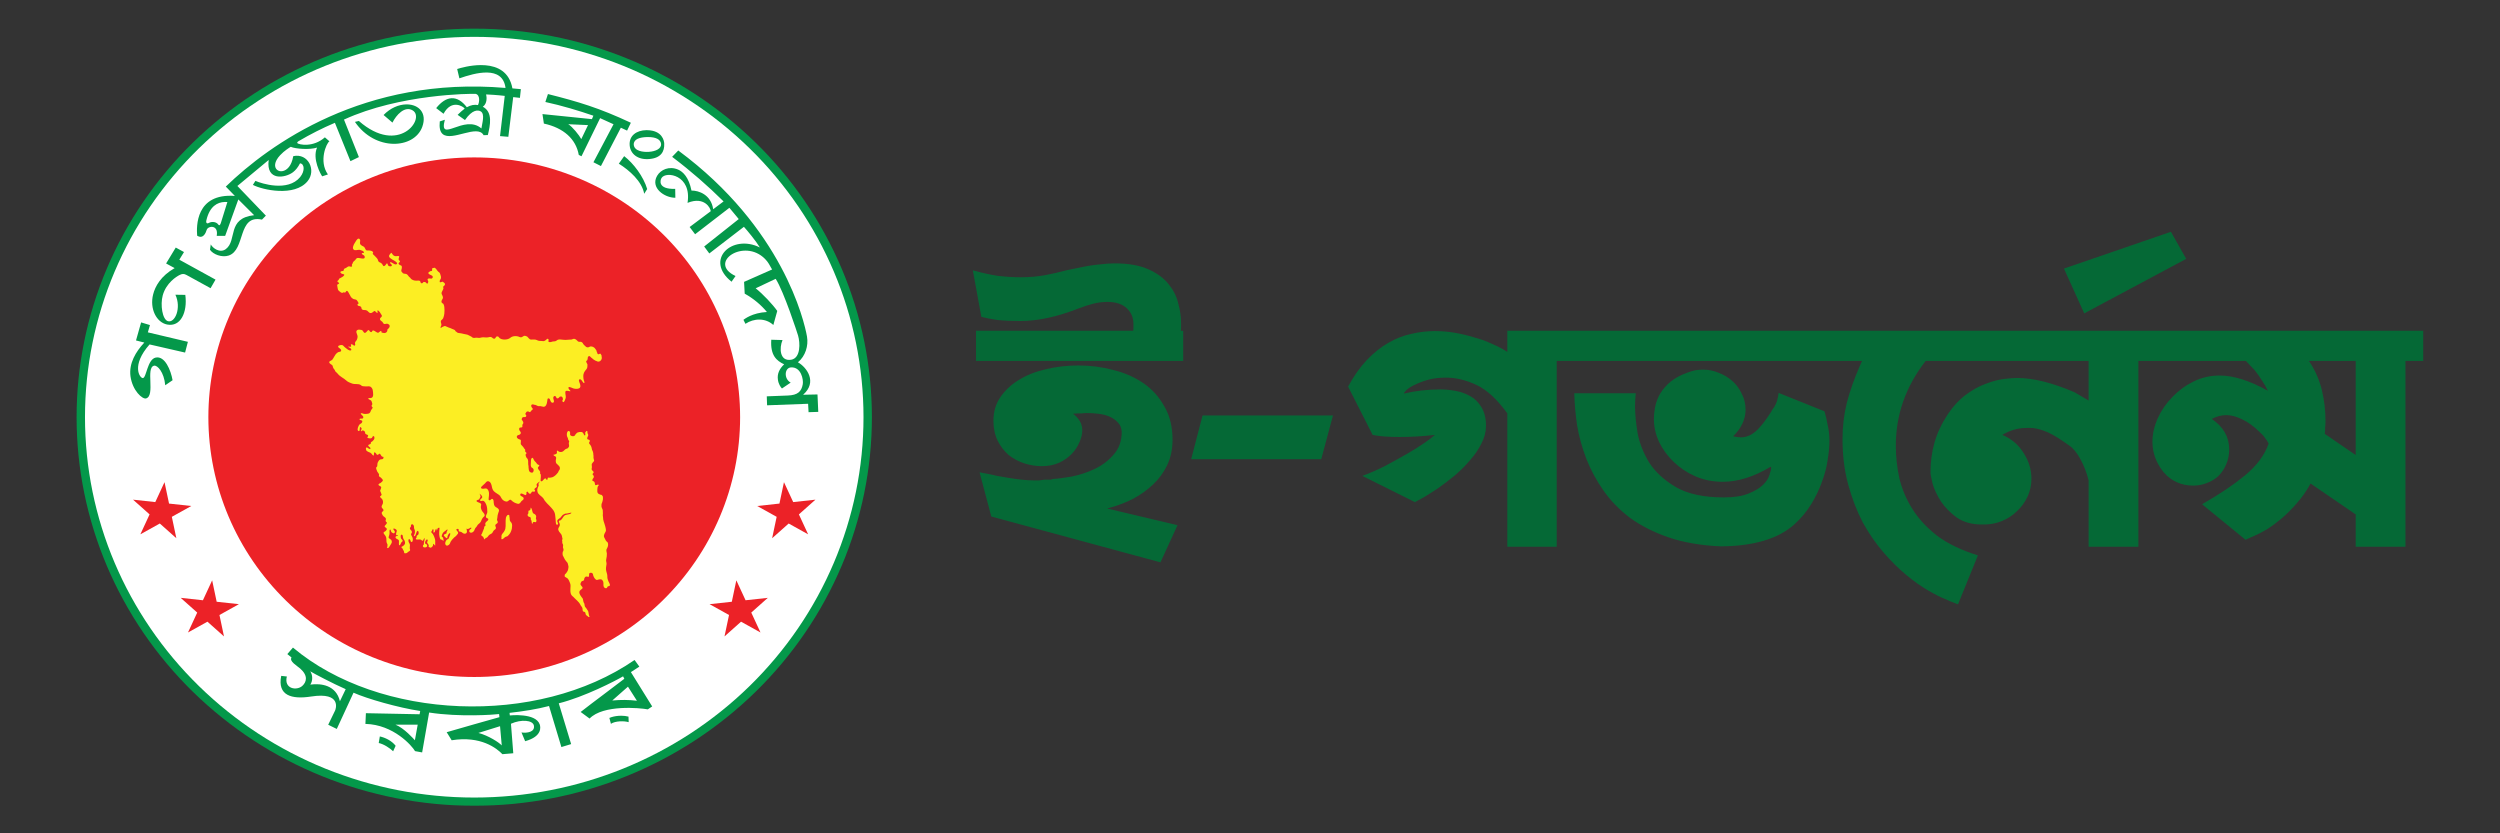 <svg width="1200" height="400" viewBox="0 0 1200 400" fill="none" xmlns="http://www.w3.org/2000/svg">
<rect x="0" y="0" width="1200" height="400" fill="#333333" stroke="none"/>
<g clip-path="url(#clip0_192_145)">
<mask id="mask0_192_145" style="mask-type:luminance" maskUnits="userSpaceOnUse" x="36" y="13" width="384" height="375">
<path d="M419.278 13H36V387.51H419.278V13Z" fill="white"/>
</mask>
<g mask="url(#mask0_192_145)">
<path fill-rule="evenodd" clip-rule="evenodd" d="M418.51 200.255C418.51 249.719 398.4 297.158 362.605 332.135C326.81 367.111 278.26 386.761 227.638 386.761C177.015 386.761 128.467 367.111 92.671 332.135C56.875 297.158 36.766 249.719 36.766 200.255C36.766 150.79 56.875 103.352 92.671 68.375C128.467 33.399 177.015 13.749 227.638 13.749C278.26 13.749 326.81 33.399 362.605 68.375C398.4 103.352 418.51 150.79 418.51 200.255Z" fill="#04984A"/>
<path fill-rule="evenodd" clip-rule="evenodd" d="M414.482 200.255C414.482 248.675 394.797 295.112 359.757 329.35C324.717 363.588 277.194 382.823 227.639 382.823C178.085 382.823 130.562 363.588 95.522 329.35C60.482 295.112 40.797 248.675 40.797 200.255C40.797 151.834 60.482 105.398 95.522 71.16C130.562 36.921 178.085 17.686 227.639 17.686C277.194 17.686 324.717 36.921 359.757 71.16C394.797 105.398 414.482 151.834 414.482 200.255Z" fill="white"/>
<path fill-rule="evenodd" clip-rule="evenodd" d="M355.255 200.255C355.255 233.328 341.81 265.045 317.876 288.431C293.943 311.817 261.483 324.954 227.636 324.954C193.789 324.954 161.329 311.817 137.396 288.431C113.463 265.045 100.018 233.328 100.018 200.255C100.018 167.183 113.463 135.465 137.396 112.08C161.329 88.694 193.789 75.556 227.636 75.556C261.483 75.556 293.943 88.694 317.876 112.08C341.81 135.465 355.255 167.183 355.255 200.255Z" fill="#EC2227"/>
<path fill-rule="evenodd" clip-rule="evenodd" d="M230.802 31.243C225.754 31.259 221.035 32.611 219.444 33.124C219.802 34.624 220.148 36.103 220.507 37.603C228.058 34.987 241.249 31.247 242.649 42.207C174.93 36.427 129.402 69.209 108.383 89.561L112.741 94.039C93.814 92.669 94.286 108.797 94.633 113.127C97.562 114.949 98.807 111.697 99.216 110.337C99.819 108.337 105.009 107.704 104.025 113.201H108.082L114.394 95.728L121.983 103.289C108.708 104.773 113.997 115.37 108.398 119.559C105.533 121.702 102.059 119.05 101.17 117.312L100.794 119.882C102.27 122.102 106.507 123.726 109.735 122.671C118.017 119.965 113.872 102.839 125.74 105.419L127.618 103.51L113.943 89.267L128.97 76.786C127.593 87.102 137.037 85.431 140.645 82.658C141.97 81.641 143.066 80.232 143.997 78.401C146.129 78.541 146.501 82.043 144.066 85.009C138.17 92.188 125.492 88.103 122.603 86.819L121.382 88.753C126.013 91.173 141.377 94.594 147.644 86.965C151.954 81.716 147.929 73.359 140.767 74.951C140.329 77.45 139.543 79.089 138.681 80.162C134.92 84.841 128.528 80.862 134.455 74.51C136.408 72.381 139.038 70.766 139.565 70.472C141.893 71.5 148.772 71.969 152.187 70.839C149.782 76.272 153.99 83.834 154.666 84.641L157.296 83.761H157.371V83.687C152.919 77.372 156.659 68.692 158.123 67.829L155.943 65.92C150.251 70.965 143.379 69.401 142.72 68.71C142.522 68.503 142.806 68.058 143.32 67.755C148.978 64.425 154.781 61.477 160.752 58.946L168.216 77.361L172.269 75.401L165.11 57.404C191.952 45.108 226.105 44.9 228.374 45.07C230.565 45.675 230.108 49.181 229.425 50.429C227.734 50.113 226.07 50.383 224.076 51.475C219.447 45.415 214.183 45.85 209.364 51.898L212.896 54.614C216.803 47.346 222.498 51.218 223.051 52.119C221.87 53.067 220.704 54.048 219.659 55.128L223.189 57.624C226.721 52.485 229.45 52.736 230.703 53.44C232.922 54.687 231.397 59.226 231.079 61.662C222.935 54.55 210.396 69.199 213.526 57.475L211.093 58.285C210.792 61.295 211.228 63.294 212.52 64.379C216.896 68.05 229.274 59.449 232.13 64.892L234.159 64.819C235.325 60.068 236.629 53.779 231.755 51.237C233.907 49.741 233.676 46.653 233.332 45.32C234.592 45.37 238.667 45.59 242.274 46.025C241.52 52.461 240.763 58.897 240.014 65.333C241.341 65.431 242.674 65.57 244.002 65.667L246.332 46.612C247.408 46.734 248.485 46.857 249.562 46.979L250.013 42.794L245.955 42.427C244.507 34.413 238.787 31.794 232.977 31.325C232.251 31.266 231.523 31.241 230.802 31.243ZM263.011 45.144L261.773 48.958C269.486 50.611 278.143 53.224 284.825 55.537L284.124 57.184C276.21 56.373 268.296 55.556 260.381 54.761L261.058 59.313C270.524 61.369 276.461 66.728 277.814 74.363L279.113 75.004L288.055 56.715L294.493 59.638L284.846 77.88L288.447 79.706L298.006 61.302L301.002 62.694L302.808 58.922C287.641 51.812 277.539 48.803 263.011 45.144ZM195.448 50.108C195.268 50.105 195.088 50.105 194.905 50.109C191.405 50.199 187.407 51.8 184.119 55.201L188.377 58.847C190.173 55.237 194.229 50.665 198.095 52.999C204.365 56.785 191.412 74.839 172.249 58.064L170.369 58.505C180.019 72.683 198.732 71.587 202.677 60.928C205.116 54.226 201.012 50.216 195.448 50.108ZM272.746 59.626L282.246 60.047L279.019 66.767C278.035 64.934 274.699 60.727 272.746 59.626ZM310.216 62.479C305.648 62.541 301.782 65.045 302.256 69.913C302.63 73.763 305.997 76.784 311.548 76.346C317.418 75.882 318.978 72.635 318.831 68.936C318.779 67.606 317.954 62.631 310.66 62.48C310.512 62.477 310.363 62.477 310.216 62.479ZM311.149 65.785C314.868 65.801 317.061 66.95 317.304 69.007C317.586 71.408 314.638 72.669 311.471 72.884C308.758 73.067 304.367 72.58 304.192 69.335C304.181 66.682 307.263 65.904 310.384 65.796C310.646 65.787 310.901 65.784 311.149 65.785ZM325.564 72.235L322.621 75.283C331.81 82.231 339.871 89.321 347.313 96.682L342.333 100.439C341.284 93.371 335.338 91.436 331.911 91.469C330.612 85.084 327.874 82.428 325.473 81.397C321.202 79.564 317.138 81.449 315.43 84.365C312.056 90.128 318.907 94.92 324.096 94.92H324.171L324.096 90.735V90.661H324.021C315.735 90.865 316.814 86.613 317.533 85.438C319.634 82.005 332.103 83.973 330.032 97.269V97.343H330.107C338.145 94.117 341.153 100.002 341.153 101.38L331.026 108.969L333.65 112.436L350.104 99.74L354.597 105.154L338.004 118.317L340.469 121.654L357.081 108.869C358.609 110.56 362.791 115.553 364.746 118.799C351.436 112.103 337.939 124.736 351.145 135.225L353.061 132.487C339.376 126.053 357.131 114.025 367.228 124.298C368.766 125.863 369.404 127.243 370.605 129.352L357.156 135.299L357.456 140.952C361.802 143.368 365.375 146.447 368.126 149.762C360.951 150.143 357.31 153.226 356.855 153.506L357.806 155.433C361.859 152.71 367.482 152.538 371.206 156.003L373.085 149.249C370.829 146.045 366.186 141.133 362.716 138.383L372.333 133.831C376.315 140.071 382.74 159.919 383.077 161.068C384.091 164.52 384.396 171.88 379.758 172.674C374.16 173.568 374.004 166.945 375.618 163.224L370.284 163.077H370.209V163.151C369.719 170.648 372.779 173.183 376.39 174.87C374.061 177.073 373.01 179.496 373.385 182.139C373.611 184.268 374.738 185.883 375.339 186.47L379.526 183.649C376.156 181.849 376.518 176.505 379.719 176.346C384.571 176.104 385.718 182.226 385.332 184.415C384.711 187.936 382.922 189.664 378.193 189.848L368.049 190.242L368.2 194.546L387.893 193.812L388.111 197.85L392.77 197.704L392.395 189.333L385.481 189.48C392.478 183.396 387.252 176.294 382.999 173.904C386.623 170.924 388.115 165.937 387.361 161.582C386.067 154.119 375.696 109.287 325.564 72.235ZM299.602 74.951L297.048 78.548V78.622H297.123C302.121 81.781 308.102 86.978 309.219 93.011L310.647 90.735C308.872 84.701 304.028 78.343 299.602 74.951ZM108.097 96.938C108.449 96.934 108.796 96.948 109.134 96.976L106.054 106.887C105.805 107.689 105.398 108.685 104.701 107.695C103.941 106.614 101.859 106.095 100.193 107.034C99.383 107.491 98.74 107.09 99.066 105.712C100.673 98.909 104.415 97.098 107.742 96.948C107.86 96.943 107.979 96.939 108.097 96.938ZM84.361 118.827L79.73 126.466L83.834 128.691C77.185 132.48 74.475 137.42 73.494 141.353C71.781 148.22 75.063 154.736 80.201 155.769C86.724 157.08 90.072 149.834 88.948 141.54L84.189 141.466C87.168 147.837 83.994 155.156 80.603 154.162C77.935 153.38 76.867 146.321 78.115 141.773C79.769 135.75 84.811 132.677 86.218 131.995C87.462 131.392 88.237 131.289 89.524 131.995L101.078 138.336L103.454 134.218L86.068 124.653L88.322 120.983L84.361 118.827ZM67.734 154.753C66.919 157.642 66.109 160.533 65.284 163.418L69.275 164.427C65.157 168.852 61.824 174.385 62.626 180.597C63.591 187.545 68.397 191.77 70.139 191.242C74.666 189.869 69.781 176.43 73.971 175.531C75.529 175.197 78.732 178.599 79.305 184.854V184.929L82.837 182.505C81.994 177.705 79.169 170.687 74.722 171.64C70.685 172.505 70.314 181.439 68.561 181.478C67.079 181.511 62.861 175.414 71.792 165.326L88.773 169.217H88.848L90.184 164.076L70.966 159.527L71.976 156.033L67.734 154.753ZM140.615 310.838L137.918 313.954L139.939 315.61C138.695 317.412 142.61 319.596 144.068 320.88C148.016 324.358 147.129 327.333 145.172 329.175C142.531 331.662 136.175 330.761 137.685 324.713L134.98 324.419C133.099 333.875 139.984 335.782 149.331 334.331C164.412 331.99 161.052 340.705 160.828 341.086L157.54 347.875L161.654 349.895L169.693 332.496C176.115 335.38 191.202 339.704 201.701 341.276L201.4 342.848L175.704 342.334H175.629L175.403 347.4V347.473H175.479C188.889 347.854 197.698 357.894 199.222 360.541L202.629 361.165L205.983 342.014C220.635 344.291 237.308 343.042 239.561 342.749L239.72 344.243C238.667 344.536 217.555 350.482 214.474 351.437H214.399L216.803 355.328C230.778 353.052 238.518 359.219 241.147 362.009L246.372 361.561L245.26 347.398C250.217 345.162 255.762 345.647 256.269 348.273C256.867 351.372 252.994 351.985 250.314 351.584L252.042 355.695V355.768H252.117C260.531 353.42 259.443 348.773 259.053 347.675C257.076 342.109 244.915 343.387 244.716 343.408L244.585 342.175C251.06 341.445 257.513 340.468 263.538 338.883L269.464 358.586L274.148 357.165L268.213 337.595C280.535 334.511 295.62 326.696 299.076 324.641L299.677 325.814C292.74 331.187 285.618 336.335 278.715 341.747L282.998 344.903C289.535 338.149 307.041 339.764 310.948 340.499L313.047 339.088L302.832 322.616L306.888 319.973C306.074 318.873 305.403 317.896 304.592 316.794C257.689 349.126 181.921 345.564 140.615 310.838ZM148.898 322.224C150.86 323.405 159.879 328.154 165.937 330.806L163.156 336.606C161.299 328.804 154.114 327.933 148.956 328.604C150.158 326.876 150.176 324.039 148.898 322.224ZM301.424 329.6L305.715 336.347C301.562 335.883 298.302 335.859 293.892 336.24L301.424 329.6ZM298.198 343.554C297.791 343.553 297.384 343.566 296.978 343.595C295.358 343.708 293.774 344.053 292.5 344.604L293.24 347.43C295.344 346.004 299.615 345.981 301.757 346.64L301.68 343.98C300.614 343.696 299.415 343.557 298.198 343.554ZM189.829 347.84H200.499L199.146 355.328C198.545 354.667 194.037 349.529 189.829 347.84ZM240.02 348.573L240.839 357.807C239.626 356.422 234.472 353.081 229.652 351.804L240.02 348.573ZM182.316 353.493L181.79 356.65C184.128 357.115 187.113 359.06 188.703 360.614L189.905 357.971C188.022 355.535 184.812 354.009 182.316 353.493Z" fill="#04984A"/>
<path fill-rule="evenodd" clip-rule="evenodd" d="M78.968 231.439L74.539 240.999L63.863 239.839L71.801 246.911L67.373 256.473L76.708 251.283L84.647 258.352L82.479 248.073L91.813 242.88L81.138 241.718L78.968 231.439ZM376.304 231.439L374.135 241.718L363.459 242.88L372.794 248.073L370.626 258.352L378.565 251.283L387.9 256.473L383.472 246.911L391.41 239.839L380.734 240.999L376.304 231.439ZM101.831 278.563L97.402 288.125L86.726 286.964L94.663 294.036L90.236 303.597L99.57 298.406L107.51 305.476L105.341 295.196L114.676 290.004L104.001 288.842L101.831 278.563ZM353.442 278.563L351.272 288.842L340.596 290.004L349.931 295.196L347.763 305.476L355.703 298.406L365.038 303.597L360.61 294.036L368.546 286.964L357.872 288.125L353.442 278.563Z" fill="#EC2227"/>
<path fill-rule="evenodd" clip-rule="evenodd" d="M172.026 114.539C171.332 114.707 170.615 116.051 170.328 116.555C169.794 117.302 168.953 119.094 169.717 119.765C170.405 120.512 171.78 119.765 172.621 119.915C173.309 120.139 174.837 120.438 174.684 121.408C174.379 121.483 173.538 121.259 173.692 121.856C173.844 122.23 174.914 122.528 174.99 122.976C175.601 125.142 172.469 123.5 171.399 123.872C171.093 123.948 170.711 124.619 170.405 124.918C170.099 125.216 169.641 125.515 169.411 125.963C169.335 126.188 169.335 126.337 169.183 126.56C168.954 126.859 168.954 126.86 168.877 127.233C168.877 127.383 169.105 127.681 168.953 127.83C168.724 128.278 167.883 127.83 167.577 127.83C166.966 127.83 166.508 128.428 165.973 128.652C165.514 128.876 165.285 128.876 165.056 129.25C164.98 129.548 165.208 129.772 164.75 129.996C164.368 130.22 163.68 130.07 163.451 130.444C163.145 131.116 164.139 131.414 164.597 131.563L164.98 131.639C165.514 131.862 165.209 132.161 164.827 132.535C164.597 132.834 164.139 132.983 163.833 133.206C163.68 133.355 162.992 133.58 162.763 133.803C162.687 134.028 162.611 134.177 162.534 134.402C162.381 134.625 162.075 134.625 161.999 134.924C161.846 135.596 162.763 135.447 162.763 135.969C162.839 136.343 161.693 136.417 161.846 136.941C161.922 137.463 162 137.91 162.076 138.358C162.152 138.882 162.228 139.18 162.687 139.628C163.069 139.927 163.756 140.599 164.291 140.599C164.445 140.524 164.674 140.375 164.98 140.301C165.209 140.301 165.361 140.524 165.743 140.375C166.125 140.151 166.049 139.404 166.737 139.702C167.196 140.002 167.425 140.823 167.807 141.346C168.189 142.093 168.494 142.839 169.259 143.287C169.946 143.885 170.863 143.511 171.322 144.184C171.628 144.631 172.239 145.302 172.086 145.825C171.474 145.751 171.475 146.498 171.857 146.722C172.392 147.02 173.08 146.797 173.386 147.468C173.614 147.767 173.309 148.29 173.997 148.663C174.609 148.961 175.372 148.663 176.06 149.037C176.595 149.261 176.978 150.007 177.589 150.232C178.506 150.455 178.887 149.783 179.499 149.41C179.88 149.186 179.805 149.186 180.187 149.485C180.416 149.709 180.569 150.082 180.951 150.082C181.868 150.232 180.875 149.41 181.18 149.111C181.486 148.738 182.097 149.559 182.326 149.858C182.631 150.231 182.785 150.754 183.167 151.202C183.931 152.248 181.638 152.472 182.631 153.741C182.861 154.04 183.243 154.189 183.548 154.488C183.778 154.711 183.931 155.309 184.313 155.458C184.848 155.682 185.307 155.309 185.918 155.384C186.223 155.458 186.606 155.682 186.835 155.906C187.294 156.429 186.988 157.175 186.529 157.623C186.071 157.997 185.918 157.997 185.918 158.669C185.918 159.043 185.459 159.714 184.924 159.79C184.619 159.939 184.237 159.864 184.007 159.79C183.396 159.714 183.09 159.714 183.09 159.266C183.09 158.744 182.937 158.595 182.097 159.342C181.562 159.79 181.486 159.864 180.798 159.491C180.264 159.266 179.575 158.445 178.887 158.669C178.658 158.818 178.582 159.341 178.2 159.415C178.047 159.415 177.817 159.342 177.665 159.192C177.283 158.968 177.359 158.37 176.672 158.446C176.137 158.968 175.22 160.61 174.455 159.266C173.997 158.595 173.997 158.37 173.003 158.296C172.621 158.221 172.086 158.147 171.628 158.37C170.405 158.967 171.474 160.312 171.628 161.283C171.704 161.954 171.474 162.776 171.169 163.299C170.787 163.896 170.328 164.12 170.406 164.866C170.482 165.165 170.711 165.987 169.947 165.912C169.717 165.837 168.877 164.867 168.418 165.39C168.266 165.539 168.877 166.137 168.342 166.435C168.036 166.659 167.425 166.137 167.119 166.435C167.425 166.808 168.342 167.032 168.572 167.554C168.8 168.152 168.418 168.302 167.883 168.227C166.966 167.928 166.431 167.405 165.667 166.808C165.056 166.435 164.826 165.613 163.986 165.613C163.222 165.539 161.616 166.061 162.611 166.883C162.992 167.256 163.68 167.48 163.756 168.152C163.756 169.049 162.916 168.75 162.305 169.049C161.922 169.272 161.541 169.571 161.159 170.019C160.7 170.616 160.471 171.214 160.012 171.886C159.782 172.334 159.553 172.707 159.019 173.005C158.636 173.304 158.025 173.304 158.025 173.902C158.025 174.275 158.56 174.649 158.866 174.872C159.401 175.171 159.783 175.47 159.783 176.142C159.86 176.515 160.166 177.038 160.547 177.411C160.853 177.785 160.776 178.084 161.082 178.382C161.388 178.681 161.77 178.979 162.076 179.352C163.222 180.847 165.056 181.518 166.202 182.639C166.966 183.385 168.112 183.758 169.105 184.131C170.481 184.579 172.01 184.057 173.156 184.803C173.614 185.177 173.615 185.326 174.455 185.402C175.143 185.402 175.677 185.551 176.289 185.475C176.594 185.401 176.977 185.401 177.359 185.475C178.276 185.625 178.888 186.596 178.964 187.566C179.04 188.462 179.651 190.926 177.895 191.076C177.589 191.151 176.595 190.852 176.824 191.45C176.9 191.673 177.817 191.972 178.047 192.197C178.352 192.495 178.276 192.495 178.428 192.868C178.506 193.242 178.812 193.69 178.658 194.212C178.582 194.436 178.353 194.51 178.353 194.809C178.353 195.034 178.582 195.406 178.887 195.556C178.964 195.93 178.2 196.602 178.047 197.05C177.817 197.647 177.665 198.319 176.824 198.544C176.213 198.693 175.142 198.767 174.531 198.617C173.767 198.319 172.545 198.02 173.538 199.065C173.92 199.513 174.531 199.812 174.379 200.485C174.073 201.381 173.156 200.559 172.545 201.156C172.545 201.829 173.538 201.53 173.844 202.052C173.997 202.277 173.844 202.724 173.614 203.023C173.308 203.322 172.85 203.471 172.545 203.77C172.315 203.994 172.163 204.367 172.01 204.741C171.78 205.189 171.245 206.756 172.239 206.906C173.08 206.981 172.316 204.666 173.08 205.04C173.462 205.263 173.767 205.711 173.462 206.159C173.309 206.383 173.156 206.757 173.233 206.981C173.462 207.205 173.614 206.682 173.997 206.607C174.455 206.533 174.991 206.981 175.22 207.28C175.22 207.653 175.22 208.026 175.448 208.251C175.678 208.549 176.519 208.624 176.672 208.997C176.977 209.669 175.525 209.968 176.977 210.341C177.283 210.416 177.817 210.491 178.2 210.341C178.734 210.192 178.658 209.744 178.964 209.445C179.575 208.997 179.805 209.893 179.729 210.341C179.651 210.939 179.117 211.536 178.658 211.909C178.2 212.133 178.2 212.058 177.97 212.506C177.97 212.805 178.123 212.805 177.817 213.103C177.435 213.402 176.518 213.328 176.824 214.074C176.977 214.373 178.658 215.344 177.436 215.494C176.9 215.568 176.289 214.373 175.754 214.896C175.525 215.12 175.678 216.016 175.831 216.24C176.366 216.763 176.824 216.912 177.511 217.21C177.97 217.36 178.353 217.734 178.658 218.182C179.117 218.779 179.499 218.928 179.499 218.032C179.499 217.286 179.499 216.763 180.34 217.435C180.646 217.808 180.798 218.554 181.486 218.256C181.944 218.032 181.868 217.584 182.403 217.883C182.785 218.182 182.937 218.853 183.396 219.152C183.778 219.376 184.084 219.077 184.084 219.525C184.084 220.57 183.243 220.421 182.709 220.497C182.097 220.646 181.792 221.094 181.486 221.691C181.103 222.289 181.181 222.737 181.104 223.334C181.104 223.633 181.104 223.782 180.951 224.005C180.798 224.23 180.645 224.155 180.569 224.453C180.416 224.976 180.951 225.872 181.104 226.396C181.409 226.918 181.944 227.366 181.944 227.889C181.944 228.188 181.792 228.337 181.944 228.636C182.097 228.859 182.631 229.008 182.785 229.232C183.09 229.605 183.854 230.129 183.778 230.652C183.626 231.1 183.014 231.548 182.631 231.847C182.326 231.996 181.486 232.294 181.715 232.816C181.868 233.115 182.479 233.265 182.709 233.489C183.167 233.862 182.937 234.16 182.861 234.459C182.709 235.206 182.249 235.355 182.631 236.027C182.861 236.326 182.861 236.625 183.014 236.999C183.167 237.372 183.32 237.447 183.014 237.746C182.937 238.044 182.479 238.044 182.403 238.417C182.403 238.715 183.166 239.239 183.396 239.538C183.854 240.284 183.931 240.881 183.778 241.628C183.626 242.225 183.091 242.748 183.167 243.346C183.243 243.943 184.008 244.242 184.084 244.839C184.084 245.436 183.472 245.436 183.243 246.033C183.09 246.406 183.548 247.003 183.702 247.377C184.083 248.05 185.078 248.273 185.23 249.02C185.383 249.394 184.848 249.842 185.23 250.364C186.071 251.036 185.689 250.961 185.383 251.633C185.154 251.932 184.619 252.305 184.619 252.679C184.619 253.052 185.612 253.425 185.689 253.873C185.765 254.098 185.384 254.546 185.154 254.845C184.695 255.293 183.702 255.293 184.313 256.263C184.695 256.86 185.078 257.084 185.306 257.831C185.689 258.727 185.23 259.848 185.765 260.818C186.147 261.49 185.995 261.714 185.918 262.46C185.918 262.61 185.612 262.909 185.995 263.058C186.223 263.133 186.529 262.909 186.683 262.759C186.988 262.386 187.14 261.863 187.523 261.415C187.905 260.893 188.135 260.445 188.059 259.848C187.981 259.175 187.599 258.952 187.064 258.578C186.453 258.279 186.453 257.981 186.683 257.308C186.835 256.86 186.988 256.488 186.988 255.89C187.064 255.367 186.758 254.546 187.217 254.098C187.905 254.546 187.369 255.293 188.363 255.741C188.745 256.04 189.281 256.189 189.509 255.516C189.739 254.845 188.516 254.098 188.821 253.8C189.203 253.426 190.35 254.173 190.426 254.546C190.58 255.144 190.045 255.815 190.121 256.412C190.121 256.637 190.12 256.711 190.198 256.86C190.198 256.935 191.115 256.935 191.115 257.084C191.037 257.383 190.274 257.234 190.121 257.383C189.739 257.756 189.739 257.98 190.121 258.428C190.656 258.952 191.343 258.802 191.497 259.623C191.573 259.922 191.191 262.61 192.032 261.491C192.337 261.266 192.338 260.818 192.567 260.445C192.719 260.221 193.101 260.071 193.254 259.772C193.484 259.324 192.719 258.876 192.49 258.428C192.261 257.905 192.108 256.263 193.025 256.711C193.331 256.786 193.407 257.682 193.407 257.906C193.56 258.204 193.56 258.653 193.866 259.026C194.095 259.4 194.247 259.4 194.324 259.922C194.401 260.146 194.477 260.669 194.401 260.893C194.248 261.491 193.713 261.938 193.178 262.237C192.949 262.46 192.719 262.237 192.719 262.685C192.719 263.133 193.178 263.282 193.407 263.431C193.178 263.953 193.789 264.178 193.866 264.552C194.018 265.299 193.866 265.821 195.012 265.522C195.318 265.448 195.47 265.373 195.7 265.074C195.929 264.851 196.159 264.776 196.464 264.552C197.076 264.253 196.846 263.804 196.692 263.282C196.616 262.759 196.77 262.387 196.77 261.789C196.77 261.117 196.464 260.744 196.158 260.147C196.005 259.773 195.852 258.354 196.77 258.952C197.076 259.101 196.998 260.519 197.763 260.071C198.221 259.848 198.221 258.727 198.068 258.279C197.992 257.756 197.61 257.383 197.381 256.786C197.076 255.964 197.915 255.965 197.687 255.144C197.61 254.621 196.922 254.322 196.77 253.8C196.693 253.277 196.922 253.201 197.151 252.903C197.381 252.604 197.151 252.305 197.304 252.007C197.533 251.409 198.221 251.559 198.526 252.156C198.909 252.828 198.527 253.351 198.91 254.023C199.215 254.546 199.215 255.218 199.138 255.815C199.138 255.964 198.45 257.383 198.68 257.383C199.597 257.532 199.75 255.591 200.132 255.068C200.82 254.098 201.355 256.188 200.59 256.786C200.285 257.084 200.132 256.86 199.979 257.383V257.906C199.903 258.204 199.597 258.279 199.597 258.578C199.597 259.175 200.59 258.952 201.049 258.952C201.355 258.952 201.66 258.876 201.966 259.026C202.271 259.101 202.424 259.474 202.729 259.549C203.264 259.623 203.188 258.952 203.494 258.578C203.646 258.279 203.724 258.055 203.8 258.503C203.876 259.175 203.57 259.922 203.494 260.445C203.418 260.669 203.494 261.116 203.418 261.415C203.265 261.49 203.112 261.64 203.035 261.789C202.959 262.013 202.959 262.311 203.188 262.535C203.57 262.983 204.793 262.834 205.022 262.162C205.099 261.863 205.023 261.565 204.793 261.341C204.565 261.043 204.182 261.192 204.03 260.744C203.953 260.595 204.105 260.147 204.105 259.997C204.258 259.549 205.023 258.28 205.252 259.251C205.482 259.623 205.022 259.922 205.022 260.296C205.022 260.519 205.328 260.968 205.481 261.192C205.71 261.491 205.863 261.49 205.787 261.938C205.71 262.237 205.634 262.461 205.939 262.61C206.933 262.984 206.627 263.058 207.238 262.61C207.544 262.461 207.544 262.237 207.773 262.012C207.927 261.714 207.773 261.043 208.155 261.043C208.308 261.117 208.614 261.863 208.92 261.863C208.843 261.266 208.92 260.668 208.92 260.071C208.92 259.026 208.768 258.503 208.385 257.607C208.155 257.234 208.079 256.786 207.773 256.338C207.621 256.114 207.239 255.815 207.086 255.592C206.857 255.144 207.01 255.293 207.315 254.845C207.544 254.546 207.467 254.247 207.697 254.023C208.308 254.172 208.155 254.397 208.079 254.845C208.079 255.144 207.85 255.815 208.385 255.592C208.768 255.516 208.843 254.77 208.92 254.546C208.996 254.322 209.379 253.426 209.455 254.098L209.379 253.425C209.531 253.724 209.455 254.322 209.684 254.696C210.066 253.949 209.837 253.201 210.984 253.351C210.907 254.845 210.602 256.188 210.984 257.682C211.06 257.905 211.213 258.578 211.365 258.802C211.671 259.101 211.977 258.952 212.206 259.101C212.436 259.251 212.588 259.549 212.818 259.699C212.971 259.325 212.818 258.354 212.665 258.055C212.206 257.533 211.747 257.756 212.13 256.86C212.358 256.114 212.742 255.517 213.277 255.144C213.582 255.068 214.346 254.247 214.575 254.172C215.339 254.098 214.269 255.144 214.345 255.442C214.422 255.89 214.346 256.113 213.964 256.188C213.658 256.338 213.582 256.412 213.352 256.487C212.817 256.786 212.971 257.085 213.505 257.607C213.734 257.906 214.269 258.354 214.651 258.354C214.804 257.308 214.957 256.711 215.721 255.964C216.714 255.591 215.645 257.607 215.492 258.13C215.339 258.876 214.88 258.652 214.345 259.175C213.887 259.698 213.505 260.744 213.81 261.341C214.346 262.536 215.721 261.565 216.027 260.744C216.256 259.997 216.563 259.623 217.021 259.026C217.402 258.653 217.632 258.353 218.013 257.98C218.319 257.756 218.625 257.533 218.855 257.308C219.084 256.935 219.924 256.263 219.924 255.815C219.924 255.068 218.625 254.397 219.16 254.023C220.001 253.501 220.383 254.247 220.153 254.769C220.077 255.143 220.765 255.144 221.223 255.293C221.682 255.442 221.682 255.516 222.064 255.815C222.599 256.263 223.669 256.413 224.05 255.592C224.28 254.994 223.974 254.247 223.898 253.724C224.433 254.023 224.663 253.949 225.274 253.65C225.426 253.575 226.037 253.052 226.267 253.351C226.419 253.724 225.503 254.172 225.426 254.321C224.815 255.367 225.808 256.039 226.802 255.516C227.719 254.919 227.642 254.546 228.025 253.724C228.331 253.127 228.636 253.127 229.018 252.38C229.247 251.708 230.165 251.335 230.623 250.663C231.082 249.991 231.158 249.319 231.617 248.721C231.922 248.05 232.839 247.974 232.61 247.078C232.456 246.332 231.693 245.884 231.311 245.137C230.928 244.39 230.7 243.644 230.852 242.822C231.234 241.628 230.623 241.553 229.553 241.105C228.483 240.732 228.483 240.209 229.4 239.91C230.241 239.761 230.011 239.611 230.394 238.865C231.081 238.492 230.241 237.222 230.165 236.923C230.623 237.446 231.463 237.82 231.463 238.642C231.463 239.239 230.317 239.611 230.471 240.209C230.623 240.806 231.463 240.284 231.845 240.358C232.763 240.583 233.221 241.777 233.527 242.599C233.832 243.569 233.909 244.614 233.909 245.585C233.986 246.63 232.992 247.302 233.297 248.273C233.527 248.946 234.749 248.647 234.291 249.617C234.062 250.14 233.069 250.364 232.915 251.409C232.915 251.708 233.145 252.081 232.992 252.38C232.915 252.529 232.61 252.529 232.534 252.679C232.457 252.753 232.38 253.127 232.38 253.276C232.38 253.501 232.304 253.725 232.228 253.949C232.075 254.173 231.922 254.471 231.922 254.696C231.769 254.845 231.769 255.143 231.692 255.218L231.311 256.188C231.005 256.487 230.852 256.786 231.233 257.234C231.463 257.457 231.922 257.457 232.075 257.98C232.228 258.204 232.228 258.503 232.38 258.652C232.686 259.026 232.533 258.952 232.915 258.652C232.915 258.578 232.915 258.354 233.069 258.204C233.221 258.13 233.45 258.204 233.527 258.13C234.062 257.905 234.138 257.458 234.597 257.01C235.055 256.487 235.514 256.412 236.048 256.039C236.584 255.591 236.583 255.068 237.042 254.62C237.424 254.172 238.111 254.098 238.035 253.202C237.959 252.753 237.5 252.305 237.883 251.783C238.417 251.185 239.106 251.26 238.876 250.289C238.8 249.991 238.571 249.842 238.571 249.468C238.571 249.169 238.723 248.797 238.723 248.498C238.8 247.676 238.876 246.929 239.182 246.183C239.488 245.361 239.793 244.838 239.182 244.241C238.8 243.718 238.035 243.569 237.577 243.047C237.118 242.524 237.042 241.852 236.966 241.18C236.966 240.732 236.966 239.611 236.278 239.462C235.82 239.313 235.437 240.284 234.903 240.134C234.291 239.985 234.597 239.238 234.597 238.79C234.749 237.596 234.979 235.878 233.986 234.833C233.297 234.086 232.456 234.684 231.692 234.608C229.553 234.31 232.228 232.743 232.839 231.996C233.375 231.399 233.68 230.801 234.52 231.024C235.055 231.174 235.437 231.622 235.666 232.145C236.125 233.041 236.048 234.16 236.583 235.131C237.195 236.252 238.495 236.774 239.488 237.521C240.405 238.193 240.329 238.715 241.016 239.611C241.551 240.284 242.773 241.031 243.614 240.657C244.378 240.284 244.761 239.312 245.6 240.284C245.83 240.582 246.289 240.806 246.595 241.03C247.053 241.403 248.428 241.852 248.886 241.852C249.651 241.702 249.881 241.031 250.339 240.507C250.95 239.985 251.638 239.761 251.256 238.865C250.798 238.193 249.498 238.193 249.728 237.298C249.957 236.252 251.561 237.521 252.249 237.67C253.167 237.148 252.402 236.625 252.784 236.177C253.319 235.43 253.549 236.85 254.236 236.999C255.077 237.073 254.848 236.476 255.306 236.102C255.918 235.58 256.529 236.55 256.835 235.579C256.987 235.281 256.376 235.131 256.529 234.833C256.605 234.459 256.911 234.309 257.216 234.086C258.209 233.489 257.37 233.041 257.599 232.444C257.904 231.697 258.821 231.473 259.509 230.801C259.05 231.1 258.745 231.846 258.516 232.07C258.363 232.294 258.669 232.892 258.516 233.264C257.904 234.31 257.675 235.355 258.133 236.475C258.287 236.923 258.821 237.297 259.126 237.67C259.585 237.969 259.891 238.343 260.349 238.715C260.961 239.239 261.114 239.836 261.496 240.358C262.184 241.254 262.948 242.002 263.712 242.749C264.935 244.092 266.234 245.212 266.463 247.153C266.54 248.199 266.769 249.468 266.769 250.439C266.769 250.737 266.845 252.455 267.762 251.708C268.144 251.335 267.38 250.439 267.456 249.991C267.686 249.169 268.45 249.02 269.062 248.423C269.444 248.05 269.673 247.527 270.131 247.153C270.895 246.705 271.124 246.481 272.118 246.481L274.258 246.033C274.258 247.003 271.736 246.854 270.972 247.452C270.131 248.124 269.596 249.991 268.373 249.916C267.838 250.738 269.367 251.409 268.373 252.903C267.532 254.098 268.068 254.919 269.062 256.039C269.214 256.263 269.367 256.412 269.444 256.562C269.749 257.01 269.749 257.682 269.902 258.204C270.131 258.578 269.901 258.951 269.825 259.251C269.749 259.549 269.979 259.848 269.902 260.22C269.902 260.445 269.826 260.669 270.055 260.967C270.207 261.341 270.36 261.49 270.284 261.938C270.284 262.237 270.207 262.386 270.207 262.685C270.361 263.282 270.666 263.804 270.361 264.477C270.361 264.701 270.207 264.702 270.131 264.851C270.055 264.925 270.131 265.223 270.055 265.373C270.055 265.671 269.978 266.195 270.131 266.567L271.124 268.509C271.43 269.106 271.889 269.48 272.347 270.077C272.577 270.376 272.576 270.824 272.729 271.272C272.959 271.869 272.882 272.542 272.729 273.213C272.652 273.362 272.577 273.661 272.5 273.96C272.271 274.334 272.041 274.782 271.736 275.155C271.507 275.379 270.972 275.752 271.048 276.201C270.972 276.5 271.048 276.797 271.278 276.947C271.507 277.096 271.813 277.17 272.041 277.395C272.195 277.469 272.347 277.618 272.5 277.693C273.036 278.365 273.341 279.112 273.647 279.934C273.952 280.83 273.876 281.576 273.799 282.472C273.799 283.593 273.647 284.788 274.41 285.758C274.564 285.907 274.793 286.206 275.022 286.355C275.251 286.504 275.404 286.729 275.633 286.952L276.473 287.774C276.779 288.073 277.085 288.297 277.315 288.595C277.696 288.968 278.002 289.342 278.307 289.79C278.537 290.387 278.919 290.836 279.302 291.358C279.76 291.955 279.531 292.627 279.76 293.3C279.913 293.748 280.677 293.524 280.906 293.972C281.059 294.27 281.058 294.569 281.135 294.868C281.212 295.241 281.823 295.614 282.129 295.838C282.282 295.988 282.74 296.51 282.969 295.988C282.969 295.838 282.894 295.689 282.74 295.465C282.664 295.241 282.664 295.017 282.588 294.718C282.435 294.196 282.51 293.672 282.205 293.15C281.899 292.777 281.671 292.329 281.365 291.881C281.136 291.582 280.83 291.433 280.676 290.835C280.676 290.611 280.6 290.238 280.524 289.865C280.524 289.641 280.294 289.417 280.218 289.267C279.913 288.67 279.99 288.073 279.76 287.475C279.76 287.326 279.53 287.027 279.378 286.878C279.148 286.504 278.767 286.131 278.537 285.683C278.232 285.086 277.85 284.414 278.232 283.667C278.537 283.219 279.148 282.92 279.53 282.472C279.913 282.024 279.302 281.501 278.996 281.128C278.385 280.605 278.614 279.934 278.996 279.336C279.225 278.739 279.835 278.962 280.218 278.59C280.524 278.216 280.295 277.768 280.6 277.395C280.753 277.021 281.058 276.723 281.593 276.723C281.899 276.723 282.282 276.947 282.51 276.872C282.816 276.723 282.74 276.126 282.74 275.902C282.74 275.23 282.894 274.855 283.811 274.931C284.727 275.08 284.65 275.901 284.803 276.424C285.033 277.021 285.338 277.618 285.95 278.141C286.637 278.739 287.249 277.992 288.013 278.067C288.242 278.067 288.777 278.067 289.006 278.365C289.236 278.59 289.466 278.962 289.542 279.187C289.847 280.083 289.388 281.053 289.923 281.8C290.077 282.099 290.535 282.472 290.994 282.323C291.299 282.323 291.375 282.099 291.527 281.8C291.681 281.427 291.833 281.501 292.139 281.351C292.522 281.351 292.674 281.203 292.75 280.904C292.904 280.307 291.605 278.365 291.987 278.813C292.063 278.889 291.527 277.917 291.527 277.096C291.605 276.125 291.299 275.08 290.994 274.109C290.688 272.99 290.994 271.795 291.146 270.674C291.146 269.853 290.764 269.181 290.994 268.434C291.222 267.538 291.299 266.643 291.299 265.671C291.222 265.149 290.994 264.477 291.07 263.879C291.146 263.581 291.299 263.357 291.452 263.058C291.911 262.237 292.063 261.116 291.681 260.37C291.451 260.071 290.994 259.848 290.765 259.4C290.535 259.026 290.382 258.503 290.077 258.055C289.694 257.384 289.923 256.786 290.229 256.039C290.535 255.442 290.917 254.994 290.84 254.396C290.764 253.276 290.382 252.231 290.077 251.185C289.999 250.887 289.847 250.588 289.771 250.289C289.542 249.617 289.465 248.946 289.465 248.349C289.312 247.602 289.312 247.079 289.389 246.406C289.389 245.809 289.388 245.436 289.312 244.764C289.159 244.242 288.777 243.718 288.701 243.121C288.624 242.45 288.701 241.852 289.006 241.254C289.16 240.732 289.312 240.284 289.389 239.761C289.389 239.462 289.466 238.94 289.389 238.492C289.389 238.267 289.236 238.044 289.083 237.894C288.853 237.52 288.701 237.521 288.319 237.447C288.09 237.447 287.86 237.371 287.708 237.222C286.943 236.999 286.713 236.401 286.713 235.729C286.713 235.056 286.713 234.31 286.867 233.712C286.943 233.489 287.096 233.414 287.172 233.264C287.402 233.041 287.478 232.742 287.172 232.593C286.637 232.517 286.026 233.264 285.644 232.667C285.491 232.368 285.568 232.07 285.491 231.847C285.414 231.399 285.185 231.025 284.727 230.951C284.344 230.801 284.268 230.651 284.344 230.278C284.344 230.053 284.65 229.681 284.803 229.456C285.109 229.158 285.109 228.709 284.879 228.261C284.727 228.038 284.345 227.739 284.422 227.515C284.498 227.291 284.957 226.993 284.957 226.694C284.957 226.171 284.039 225.872 283.963 225.201C283.963 224.902 284.116 224.602 284.116 224.229C284.116 223.706 283.963 223.258 284.039 222.736C284.192 222.437 284.498 222.064 284.803 221.691C285.033 221.542 285.185 221.317 285.185 221.018C285.109 220.571 284.879 220.198 284.879 219.75C284.803 219.451 284.955 219.077 284.879 218.704C284.879 218.48 284.727 218.33 284.803 218.032C284.803 217.658 284.727 217.285 284.574 216.762C284.497 216.389 284.268 216.24 284.192 215.942C284.039 215.494 284.039 215.046 283.886 214.598C283.733 214.224 283.581 213.851 283.275 213.477C283.046 213.178 282.817 213.029 282.74 212.655C282.74 212.207 283.352 211.834 283.046 211.386C282.894 211.012 282.51 211.013 282.205 210.939C281.288 210.491 282.434 209.37 282.358 208.773C282.358 208.474 282.129 208.175 281.977 207.877C281.9 207.503 282.129 207.13 281.823 206.906C281.518 206.682 281.365 206.981 281.212 207.204C280.906 207.578 280.83 207.578 280.906 208.026C280.982 208.25 280.982 208.549 280.906 208.848C280.83 209.147 280.6 209.071 280.371 208.773C280.065 208.325 280.065 207.578 279.148 207.354C278.537 207.28 277.85 207.353 277.315 207.578C276.856 207.727 276.627 208.176 276.321 208.4C276.092 208.848 275.862 209.296 275.251 209.37C274.793 209.445 274.182 209.296 273.799 208.922C273.493 208.623 273.723 208.101 273.647 207.652C273.647 207.354 273.417 206.981 273.111 206.906C272.5 206.682 272.194 207.503 272.118 208.026C272.041 208.698 272.041 209.445 272.5 210.117C272.652 210.49 272.652 210.565 272.73 211.013C272.806 211.311 273.111 211.461 273.188 211.759C273.265 212.058 272.958 212.506 273.035 212.879C273.035 213.477 273.341 214.074 273.035 214.522L272.805 214.821C272.5 215.418 271.965 215.269 271.507 215.568C270.896 215.941 270.436 216.762 269.673 216.912C269.367 216.987 268.755 216.986 268.373 216.837C268.068 216.762 267.915 216.314 267.532 216.314C267.226 216.24 267.304 216.539 267.304 216.762C267.304 217.061 267.456 217.509 267.151 217.733C266.845 217.957 266.539 218.106 266.234 218.181C265.928 218.255 265.393 218.182 265.776 218.554C265.928 218.853 266.234 218.853 266.463 219.002C266.616 219.078 266.769 219.227 266.845 219.376C267.151 219.75 266.768 220.496 266.768 220.944C266.768 221.392 266.769 221.915 266.998 222.363L267.685 223.035C268.143 223.483 268.679 223.856 268.755 224.603C268.755 224.976 268.755 225.275 268.527 225.573C268.373 225.872 268.144 225.947 268.068 226.32C267.991 226.619 267.838 226.843 267.61 227.067C266.921 227.963 266.234 228.56 265.317 229.008C264.935 229.083 264.4 229.307 263.941 229.307C263.712 229.307 263.101 229.157 262.948 229.382C262.795 229.531 262.947 229.68 262.871 229.83C262.871 229.979 262.795 230.053 262.718 230.128C262.642 230.427 262.718 230.502 262.412 230.278C262.107 230.128 262.03 229.531 261.649 229.606C261.419 229.681 260.961 230.128 260.884 230.278C260.578 230.502 260.273 231.1 259.891 231.024C259.28 231.024 259.51 230.278 259.51 229.904C259.51 229.606 259.585 229.307 259.585 229.008C259.585 228.56 259.662 228.038 259.51 227.59C259.432 227.44 259.356 227.366 259.204 227.216C259.051 226.993 259.432 226.768 259.28 226.469C259.05 225.798 257.828 225.051 258.287 224.229C258.439 224.005 258.821 223.706 258.898 223.483C258.974 223.184 258.439 223.184 258.134 222.96C257.752 222.736 257.522 222.288 257.292 221.989C256.987 221.691 256.605 221.317 256.299 220.869C256.146 220.72 255.994 219.75 255.535 219.75C254.847 219.899 254.848 221.093 254.848 221.541C254.848 222.063 254.847 222.512 254.771 223.109C254.695 223.259 254.847 223.856 255 224.155C255.153 224.453 255.458 224.528 255.764 224.752C255.84 224.902 255.993 225.052 256.07 225.201C256.146 225.424 256.223 225.649 256.146 225.872C256.07 226.545 255.688 227.066 255 226.843C254.695 226.694 254.389 226.694 254.16 226.32C253.778 225.798 253.778 225.051 253.701 224.379C253.701 223.931 253.701 223.557 253.548 222.96C253.395 221.765 253.854 220.795 252.861 219.824C252.555 219.6 252.555 219.152 252.402 218.928C252.326 218.778 252.326 218.703 252.326 218.48C252.172 217.882 252.555 218.032 252.708 217.584C252.784 217.359 252.555 217.21 252.402 217.061C252.173 216.912 252.097 216.912 252.097 216.613C252.02 216.314 252.172 215.941 252.02 215.717C251.867 215.493 251.637 215.419 251.561 215.195C251.332 214.747 251.026 214.373 250.644 214C250.262 213.627 249.881 213.328 249.957 212.73C249.957 212.432 250.033 212.058 250.033 211.685C250.033 211.237 250.033 211.162 249.651 211.013C249.269 210.863 249.04 210.789 248.734 210.639C248.351 210.415 248.123 210.117 248.046 209.744C248.046 209.147 248.505 208.848 249.04 208.773C249.727 208.549 250.109 208.176 249.957 207.503C249.804 207.13 249.575 206.906 249.346 206.607C249.269 206.384 249.116 206.01 249.192 205.711C249.422 204.964 249.88 205.338 250.492 205.114C250.95 204.964 250.644 204.367 250.721 203.995C250.798 203.621 251.18 203.397 251.18 203.023C251.256 202.575 250.95 202.202 250.721 201.828C250.492 201.53 250.262 201.305 250.492 200.932C250.568 200.409 250.95 200.186 251.485 200.186C251.943 200.11 252.326 200.335 252.478 199.887C252.708 199.513 252.632 199.29 252.249 198.916C252.02 198.617 252.326 198.245 252.555 197.946C252.784 197.572 253.013 197.423 253.548 197.498C253.854 197.498 254.16 197.946 254.465 197.797C254.695 197.648 254.923 197.199 255.153 196.975C255.306 196.751 255.84 196.602 255.764 196.228C255.612 195.929 255.306 195.78 255.153 195.407C255.076 195.332 254.847 194.809 255.077 194.361C255.383 193.913 256.146 194.137 256.529 194.287C256.834 194.361 257.217 194.361 257.522 194.585C257.752 194.66 258.057 194.884 258.363 194.959C258.668 195.034 259.203 194.884 259.509 194.959C260.12 195.034 260.426 195.257 261.114 195.257C261.267 195.183 261.495 195.108 261.649 195.033C262.489 194.361 262.566 193.167 262.718 192.197C262.795 191.823 262.718 191.374 263.101 191.225C263.713 191.076 264.018 191.673 264.094 192.121C264.246 192.42 264.4 193.017 264.858 193.241C265.241 193.391 265.698 193.316 265.852 192.943C266.081 192.122 265.24 191.225 265.698 190.478C266.004 189.881 266.539 190.031 266.845 190.404C267.075 190.702 266.998 191.3 267.686 191.225C267.915 191.151 268.144 191.076 268.297 190.852C268.603 190.553 268.603 190.329 269.138 190.329C269.673 190.254 269.901 190.478 270.131 191.076C270.207 191.374 270.207 191.749 270.131 192.047C269.979 192.122 269.901 192.196 269.901 192.345C269.901 192.495 270.131 193.017 270.36 193.017C270.895 193.092 271.201 191.822 271.429 191.374C271.812 190.478 271.354 189.507 271.354 188.537C271.354 188.014 271.354 187.566 272.118 187.566C272.424 187.641 272.806 187.716 273.111 187.716C273.493 187.865 273.952 187.94 273.723 187.492C273.493 187.267 272.5 186.372 272.959 185.85C273.187 185.625 273.876 185.924 274.105 185.999C274.258 186.073 275.021 186.372 275.251 186.447C276.092 186.671 277.085 186.746 277.85 186.447C278.919 185.999 278.613 184.803 278.308 184.057C278.155 183.535 277.39 182.115 278.384 182.041C278.69 182.041 279.148 182.414 279.301 182.713C279.53 183.011 279.76 183.459 279.989 183.683C280.219 183.907 280.524 183.982 280.524 183.683C280.6 183.459 280.447 183.086 280.295 182.787C280.066 182.115 279.989 181.369 279.989 180.697C279.989 180.399 279.989 180.025 280.065 179.652C280.218 179.054 280.447 178.532 280.83 178.008C281.135 177.636 281.594 177.187 281.823 176.664C281.899 176.067 282.052 175.545 281.976 174.948C281.899 174.5 281.136 173.752 281.441 173.23C281.517 173.08 281.823 173.081 281.899 172.856C282.053 172.557 282.128 172.035 282.128 171.587C282.205 171.288 282.51 170.841 282.893 170.915C283.275 170.99 283.581 171.512 283.887 171.736C284.192 171.886 284.421 172.109 284.574 172.334C284.803 172.557 285.109 172.632 285.263 172.782C285.491 172.931 285.644 173.005 285.721 173.08C285.95 173.23 286.332 173.23 286.638 173.453C287.097 173.678 287.707 173.602 288.165 173.23C288.7 172.706 288.93 172.259 288.853 171.512C288.701 171.289 288.853 170.841 288.701 170.542C288.625 170.318 288.319 169.945 288.242 169.796C287.936 169.571 287.325 170.318 286.943 169.945C286.714 169.796 286.714 169.272 286.485 168.973C286.332 168.675 286.332 168.376 286.255 168.152C286.026 167.779 285.72 167.405 285.491 167.106C284.957 166.584 284.345 166.285 283.581 166.285C283.199 166.285 282.969 166.509 282.587 166.658C282.282 166.808 282.053 166.734 281.671 166.658C281.212 166.584 280.906 165.987 280.447 165.688C280.295 165.539 280.065 165.315 279.913 165.091C279.836 164.942 279.836 164.792 279.759 164.717C279.53 164.418 279.224 164.195 278.996 164.12C278.613 163.97 278.079 164.195 277.62 163.97C277.467 163.896 277.238 163.747 277.085 163.522C276.474 162.925 275.786 162.402 275.022 162.702L274.564 162.925C274.334 163 273.952 163.001 273.722 163.001C273.417 163.075 273.035 163 272.652 163.074C271.812 163.224 271.048 163.15 270.207 163.074C269.444 163 268.297 162.776 267.61 163.15C267.304 163.373 266.921 163.672 266.463 163.821C266.004 163.896 265.47 163.821 265.088 163.97C264.63 164.195 263.177 164.493 263.253 163.821C263.253 163.522 263.253 163.523 263.329 163.15C263.329 162.851 263.101 162.552 262.718 162.626C262.566 162.626 262.413 162.851 262.184 163.074C262.031 163.299 261.725 163.373 261.419 163.598C261.038 163.821 260.502 163.747 260.043 163.672C259.204 163.672 258.439 163.672 257.676 163.224C256.758 162.776 255.764 163.075 254.847 163C254.312 162.925 254.007 162.627 253.625 162.179C253.473 162.03 253.319 161.805 253.089 161.582C252.861 161.432 252.632 161.357 252.402 161.283C252.249 161.283 252.172 161.207 252.02 161.207C251.637 161.058 251.332 161.357 250.874 161.582C250.492 161.88 250.033 162.029 249.498 161.805C248.123 161.133 246.059 161.133 244.913 162.178C243.69 163.224 240.557 163.373 239.487 161.954C239.411 161.656 238.952 161.357 238.494 161.506C237.959 161.581 238.035 162.029 237.73 162.328C237.272 162.851 236.583 162.477 236.201 162.029C235.972 161.805 235.59 161.731 235.208 161.731C234.903 161.805 234.597 161.88 234.138 161.954C233.603 162.029 233.221 161.954 232.61 161.954C232.304 161.88 231.769 161.88 231.311 161.954C231.006 162.029 230.776 162.103 230.241 162.178C229.553 162.252 229.171 162.029 228.407 162.104C227.948 162.253 227.261 162.252 226.803 162.029C226.497 161.805 226.267 161.506 225.808 161.357C225.197 161.133 224.815 160.76 224.204 160.61C223.593 160.461 222.981 160.387 222.37 160.238C221.911 160.088 221.377 160.013 220.918 159.939C220.383 159.864 219.848 159.864 219.39 159.565C219.236 159.341 218.93 159.192 218.702 159.043C218.548 158.819 218.473 158.595 218.319 158.446C218.091 158.221 217.631 158.147 217.326 157.998C216.562 157.624 215.95 157.4 215.263 157.175C214.805 157.026 214.345 156.727 213.887 156.578C213.505 156.354 213.276 156.578 212.817 156.727C212.588 156.802 212.358 156.877 212.13 157.026C212.053 157.175 211.747 157.4 211.594 157.4C211.213 157.325 211.747 156.429 211.824 156.205C212.053 155.682 211.594 155.01 211.594 154.413C211.67 154.189 211.594 153.964 211.747 153.815C211.976 153.592 212.206 153.442 212.358 153.218C212.588 153.069 212.741 152.77 212.817 152.471C213.047 151.8 213.199 151.277 213.276 150.604C213.428 149.559 213.352 148.44 213.276 147.394C213.199 147.021 213.199 146.573 212.97 146.2C212.893 145.975 212.817 145.751 212.511 145.676C212.206 145.452 211.824 145.153 211.9 144.705C211.9 144.333 212.206 143.885 212.436 143.437C212.665 143.063 212.665 142.764 212.511 142.242C212.435 141.868 212.053 141.42 211.977 140.972C211.824 140.673 212.052 140.226 212.206 139.852C212.435 139.479 212.665 139.03 212.817 138.583C212.97 138.135 212.435 137.761 212.97 137.313C213.352 137.09 213.582 136.865 213.582 136.343C213.582 135.969 213.123 135.671 212.817 135.447C212.435 134.924 212.053 135.447 211.519 135.447C211.365 135.447 211.213 135.597 211.135 135.447C211.059 135.298 210.983 134.849 211.06 134.774C211.289 134.102 211.824 133.73 211.671 132.983C211.671 132.46 211.365 132.012 211.289 131.49C211.213 131.265 211.059 130.892 210.83 130.743C210.524 130.518 210.296 130.369 210.066 130.07C209.837 129.771 209.608 129.548 209.455 129.25C209.15 129.025 209.073 128.726 208.768 128.577C208.614 128.427 208.538 128.502 208.385 128.577C208.156 128.652 207.927 128.652 207.774 128.652C207.162 128.802 207.544 129.399 207.392 129.847C207.392 130.146 206.932 130.07 206.627 130.146C206.321 130.295 206.093 130.444 205.863 130.594C204.793 131.564 207.239 132.012 207.621 132.535C207.927 133.057 207.621 133.803 206.857 133.729C206.322 133.654 205.098 133.431 205.252 134.402C205.328 134.625 205.557 134.774 205.557 135.073C205.634 135.372 205.482 135.671 205.328 135.895C205.023 136.567 204.717 135.82 204.411 135.597C204.182 135.372 203.418 135.223 203.189 135.447C202.807 135.82 202.959 135.969 202.348 135.969C201.737 135.895 201.966 135.222 201.584 134.924C201.355 134.625 200.896 134.7 200.514 134.7C199.903 134.7 199.291 134.774 198.832 134.625C198.374 134.551 198.069 134.327 197.61 134.102C197.304 133.953 197.152 133.654 196.923 133.355C196.77 133.132 196.54 133.057 196.387 132.907C196.081 132.609 195.929 132.236 195.623 131.938C195.394 131.788 195.241 131.564 194.935 131.49C194.553 131.414 194.018 131.414 193.636 131.265C193.178 131.115 193.178 130.743 192.795 130.444C192.337 129.921 192.873 129.174 192.873 128.577C192.873 128.352 192.949 127.98 192.795 127.755C192.719 127.457 192.414 127.456 192.184 127.307C191.726 127.158 191.038 126.636 191.42 126.188C191.726 125.814 192.26 125.74 191.878 125.216C191.42 124.844 191.191 124.545 191.42 123.948C191.955 122.529 191.343 122.902 190.044 122.976C189.357 122.976 188.822 122.678 188.364 122.006C187.905 121.408 187.981 121.036 187.37 121.782C185.995 123.202 187.14 123.798 188.364 124.619C189.051 124.993 191.267 126.113 190.427 126.785C189.433 127.532 187.905 125.366 187.217 125.963C187.064 126.636 188.364 126.859 188.057 127.531C187.751 128.053 186.835 127.83 186.453 127.606C186.071 127.307 186.071 125.889 185.46 126.636C185.307 126.86 184.695 127.979 184.007 127.681C183.626 127.008 183.32 126.411 182.556 126.039C182.25 125.889 182.25 126.039 181.944 125.74C181.715 125.591 181.486 125.292 181.486 125.067C181.333 123.649 178.353 121.857 178.964 121.633C179.193 121.558 179.575 120.064 176.137 120.214C175.602 120.214 175.449 119.617 175.22 119.244C174.914 118.571 174.761 118.422 173.92 118.049C173.232 117.601 172.775 117.376 172.775 116.555C172.775 116.032 173.08 115.36 172.697 114.838C172.488 114.557 172.258 114.483 172.026 114.539ZM254.695 243.645C254.618 243.943 254.771 244.316 254.618 244.541C254.542 244.764 254.16 244.913 254.084 245.138L253.931 244.913C253.625 245.287 253.549 245.436 253.625 245.884C253.701 246.406 253.625 246.406 253.319 246.854C253.167 247.228 253.243 247.602 253.625 247.901C254.084 248.199 254.771 248.05 254.771 248.797V249.394C254.923 249.618 255.077 249.767 255.153 250.065C255.229 250.29 255.153 251.409 255.535 251.335C255.764 251.335 255.765 251.037 255.765 250.812C255.994 250.439 256.376 250.514 256.758 250.589C257.14 250.663 257.216 250.738 257.37 250.44C257.522 250.141 257.522 249.692 257.446 249.468C257.37 249.244 257.216 249.02 257.216 248.721C257.216 248.572 257.37 248.349 257.37 248.05C257.37 247.378 256.987 246.929 256.376 246.631C255.535 246.332 255.612 245.511 255.382 244.839C255.306 244.391 255.077 243.868 254.695 243.645ZM243.999 247.124C243.213 247.165 242.774 248.399 242.774 249.096C242.62 250.066 242.773 251.037 242.697 252.007V252.53C242.62 252.902 242.62 253.426 242.544 253.874C242.391 254.397 242.162 254.845 241.857 255.293C241.627 255.741 241.092 256.113 240.864 256.636C240.634 257.009 240.711 257.682 240.711 258.13C240.634 258.353 240.634 258.578 240.711 258.802C241.092 258.877 241.245 258.802 241.551 258.578C241.857 258.353 242.391 257.756 242.849 257.607C243.155 257.533 243.385 257.533 243.691 257.308C243.843 257.085 244.148 256.86 244.378 256.562C245.066 255.815 245.449 254.77 245.678 253.8C245.754 252.829 246.06 251.783 245.448 250.887C245.143 250.513 244.684 250.066 244.684 249.544C244.607 249.245 244.684 248.797 244.608 248.498C244.608 248.124 244.378 247.676 244.454 247.228C244.321 247.162 244.195 247.13 244.075 247.124C244.049 247.123 244.024 247.123 243.999 247.124Z" fill="#FCEE23"/>
</g>
<path d="M557.017 269.922L475.827 247.922L470.198 226.755H470.368C470.823 226.755 471.108 226.811 471.221 226.922L473.95 227.422C475.202 227.644 476.737 227.977 478.556 228.422C480.375 228.755 482.308 229.088 484.355 229.422C486.402 229.755 488.449 230.032 490.496 230.255C492.542 230.477 494.419 230.588 496.124 230.588C497.261 230.588 498.171 230.588 498.853 230.588C499.649 230.477 500.446 230.366 501.241 230.255H503.629C504.312 230.255 504.766 230.199 504.994 230.088L505.164 229.922C507.552 229.811 510.623 229.422 514.375 228.755C518.241 227.977 521.937 226.755 525.462 225.088C528.987 223.422 532.001 221.144 534.502 218.255C537.118 215.366 538.425 211.699 538.425 207.255C538.312 205.366 537.686 203.866 536.549 202.755C535.412 201.532 534.048 200.588 532.455 199.922C530.863 199.255 529.101 198.811 527.168 198.588C525.234 198.366 523.415 198.255 521.71 198.255C520.914 198.255 520.117 198.311 519.322 198.422C518.639 198.422 518.014 198.422 517.445 198.422L515.057 198.588C518.014 200.811 519.492 203.477 519.492 206.588C519.492 208.366 519.038 210.255 518.128 212.255C517.332 214.255 516.081 216.144 514.375 217.922C512.783 219.588 510.793 220.977 508.405 222.088C506.017 223.199 503.231 223.755 500.047 223.755C497.318 223.755 494.532 223.311 491.689 222.422C488.96 221.532 486.459 220.199 484.184 218.422C482.024 216.532 480.261 214.255 478.897 211.588C477.532 208.811 476.85 205.588 476.85 201.922C476.85 197.699 477.931 193.977 480.091 190.755C482.365 187.422 485.321 184.644 488.96 182.422C492.713 180.088 497.034 178.366 501.924 177.255C506.927 176.032 512.158 175.422 517.616 175.422C523.415 175.422 528.987 176.144 534.332 177.588C539.79 178.922 544.623 181.032 548.83 183.922C553.037 186.811 556.392 190.532 558.894 195.088C561.509 199.532 562.817 204.866 562.817 211.088C562.817 215.644 561.964 219.699 560.258 223.255C558.552 226.811 556.278 229.922 553.435 232.588C550.593 235.255 547.408 237.532 543.883 239.422C540.359 241.199 536.777 242.588 533.138 243.588L531.432 244.088L565.205 252.088L557.017 269.922ZM566.91 156.922C566.91 158.032 566.853 158.644 566.74 158.755H567.934V173.255H468.492V158.755H543.883C543.997 158.644 544.054 158.144 544.054 157.255V155.588C544.054 152.477 542.973 149.922 540.813 147.922C538.653 145.922 535.583 144.922 531.603 144.922C529.328 144.922 527.054 145.199 524.78 145.755C522.62 146.311 520.232 147.088 517.616 148.088C507.382 152.088 498.114 154.088 489.813 154.088C485.606 154.088 481.91 153.922 478.726 153.588C475.656 153.144 473.098 152.644 471.051 152.088L466.957 129.755C471.278 130.977 475.315 131.866 479.067 132.422C482.933 132.866 486.515 133.088 489.813 133.088C494.135 133.088 498.058 132.755 501.582 132.088C505.107 131.422 508.519 130.644 511.817 129.755L518.298 128.422C521.937 127.644 525.121 127.144 527.85 126.922C530.579 126.588 532.967 126.422 535.014 126.422C541.609 126.422 547.011 127.366 551.218 129.255C555.425 131.144 558.666 133.532 560.94 136.422C563.215 139.199 564.75 142.255 565.546 145.588C566.456 148.922 566.91 151.977 566.91 154.755V156.922ZM634.195 220.422H571.767L577.226 199.422H639.824L634.195 220.422ZM747.22 173.255V262.422H723.511V198.422C718.621 191.644 713.674 187.088 708.672 184.755C703.668 182.422 698.779 181.255 694.003 181.255C690.933 181.255 688.146 181.588 685.645 182.255C683.257 182.922 681.153 183.699 679.334 184.588C677.628 185.366 676.264 186.199 675.24 187.088C674.33 187.977 673.876 188.588 673.876 188.922C679.447 187.588 685.247 186.922 691.274 186.922C693.547 186.922 695.935 187.144 698.438 187.588C701.052 188.032 703.44 188.866 705.602 190.088C707.875 191.311 709.695 193.088 711.06 195.422C712.538 197.755 713.277 200.755 713.277 204.422C713.277 207.311 712.538 210.144 711.06 212.922C709.695 215.699 707.875 218.366 705.602 220.922C703.44 223.477 700.996 225.922 698.267 228.255C695.538 230.477 692.922 232.477 690.421 234.255C687.919 235.922 685.645 237.366 683.598 238.588C681.665 239.699 680.243 240.477 679.334 240.922V241.088L653.919 228.422C657.331 227.199 660.913 225.644 664.665 223.755C668.418 221.755 671.942 219.811 675.24 217.922C678.537 216.032 681.381 214.255 683.769 212.588C686.157 210.922 687.748 209.699 688.545 208.922L688.715 208.755C683.029 209.422 677.4 209.755 671.829 209.755C666.256 209.755 661.936 209.422 658.866 208.755L647.097 185.588C649.826 180.477 652.839 176.199 656.137 172.755C659.434 169.311 662.845 166.588 666.371 164.588C670.009 162.477 673.705 161.032 677.458 160.255C681.21 159.366 684.963 158.922 688.715 158.922C692.012 158.922 695.253 159.199 698.438 159.755C701.621 160.311 704.634 161.032 707.478 161.922C710.434 162.699 713.107 163.644 715.494 164.755C717.882 165.755 719.929 166.755 721.635 167.755L723.511 168.922V158.755H755.749V173.255H747.22ZM750.71 158.755H883.242V173.255H750.71V158.755ZM875.737 197.422C876.306 199.199 876.817 201.366 877.272 203.922C877.841 206.366 878.125 208.977 878.125 211.755C878.125 214.311 877.841 217.311 877.272 220.755C876.817 224.088 875.907 227.588 874.543 231.255C873.291 234.811 871.586 238.366 869.426 241.922C867.265 245.477 864.536 248.755 861.238 251.755C853.506 258.644 841.736 262.144 825.931 262.255C816.379 261.811 808.021 260.366 800.857 257.922C793.807 255.477 787.666 252.366 782.436 248.588C777.319 244.699 773.054 240.311 769.643 235.422C766.232 230.532 763.502 225.477 761.456 220.255C759.409 214.922 757.931 209.588 757.021 204.255C756.225 198.811 755.77 193.644 755.656 188.755H785.165C785.165 188.866 785.108 189.532 784.994 190.755C784.881 191.866 784.824 193.366 784.824 195.255C784.824 198.588 785.222 202.755 786.018 207.755C786.928 212.644 788.804 217.422 791.646 222.088C794.603 226.644 798.924 230.588 804.61 233.922C810.295 237.144 817.914 238.755 827.466 238.755C832.355 238.755 836.278 238.144 839.235 236.922C842.305 235.699 844.636 234.311 846.228 232.755C847.821 231.199 848.844 229.644 849.298 228.088C849.867 226.422 850.151 225.255 850.151 224.588C850.151 224.255 850.094 224.088 849.981 224.088H849.81C841.851 228.866 834.231 231.255 826.954 231.255C822.178 231.255 817.743 230.366 813.65 228.588C809.669 226.811 806.202 224.477 803.245 221.588C800.288 218.699 797.957 215.477 796.252 211.922C794.659 208.366 793.864 204.755 793.864 201.088C793.864 199.422 794.034 197.644 794.375 195.755C794.717 193.866 795.342 191.977 796.252 190.088C797.275 188.088 798.697 186.199 800.516 184.422C802.335 182.644 804.723 181.088 807.68 179.755C809.272 179.088 810.807 178.532 812.285 178.088C813.877 177.644 815.639 177.422 817.573 177.422C820.074 177.422 822.519 177.922 824.907 178.922C827.295 179.811 829.455 181.088 831.389 182.755C833.322 184.422 834.857 186.477 835.994 188.922C837.245 191.255 837.87 193.811 837.87 196.588C837.87 201.255 835.881 205.532 831.901 209.422C833.265 209.755 834.516 209.922 835.653 209.922C838.041 209.922 840.316 209.032 842.476 207.255C844.75 205.366 847.365 202.088 850.322 197.422C850.209 197.422 850.663 196.699 851.686 195.255C852.71 193.699 853.392 191.477 853.733 188.588L875.737 197.422ZM927.05 158.755V173.255H924.321C914.769 185.477 909.993 199.032 909.993 213.922C909.993 219.144 910.562 224.366 911.698 229.588C912.95 234.811 915.053 239.755 918.009 244.422C920.966 249.088 924.946 253.366 929.949 257.255C935.066 261.032 941.548 264.144 949.394 266.588L939.842 290.088L935.578 288.422C935.465 288.311 935.35 288.255 935.237 288.255L934.214 287.755C931.826 286.866 928.926 285.422 925.515 283.422C922.217 281.532 918.692 279.032 914.939 275.922C911.3 272.922 907.662 269.311 904.023 265.088C900.384 260.866 897.087 256.088 894.13 250.755C891.287 245.311 888.956 239.255 887.137 232.588C885.318 225.922 884.407 218.644 884.407 210.755C884.407 204.755 885.09 198.977 886.454 193.422C887.932 187.755 889.979 181.922 892.595 175.922L893.789 173.255H878.096V158.755H927.05ZM951.373 251.755C946.483 251.755 942.447 250.644 939.262 248.422C936.079 246.088 933.52 243.477 931.587 240.588C929.768 237.699 928.46 234.922 927.664 232.255C926.981 229.477 926.64 227.644 926.64 226.755C926.64 221.755 927.266 217.032 928.517 212.588C929.768 208.032 931.928 203.422 934.998 198.755C937.614 194.866 940.514 191.755 943.697 189.422C946.882 187.088 950.008 185.366 953.078 184.255C956.263 183.032 959.163 182.255 961.777 181.922C964.506 181.588 966.668 181.422 968.259 181.422C975.878 181.422 985.032 183.699 995.721 188.255L1002.54 192.255V173.255H921.864V158.755H1034.95V173.255H1026.42V262.422H1002.54V230.588C1001.63 226.922 1000.33 223.532 998.62 220.422C996.915 217.311 995.153 215.144 993.333 213.922L990.945 212.255C986.965 209.477 983.667 207.644 981.052 206.755C978.55 205.866 976.504 205.422 974.911 205.422H972.694C968.6 205.422 964.734 206.532 961.095 208.755C965.417 210.532 968.828 213.422 971.329 217.422C973.832 221.311 975.082 225.422 975.082 229.755C975.082 232.866 974.457 235.755 973.205 238.422C971.955 241.088 970.25 243.422 968.088 245.422C966.042 247.422 963.654 248.977 960.925 250.088C958.195 251.199 955.353 251.755 952.396 251.755H951.373ZM1000.43 150.422L990.703 128.922L1042.04 111.255L1049.38 124.255L1000.43 150.422ZM1115.9 208.255L1130.74 218.422V173.255H1108.22L1108.74 173.922C1111.47 178.144 1113.4 182.644 1114.54 187.422C1115.67 192.199 1116.24 197.088 1116.24 202.088C1116.24 203.199 1116.18 204.255 1116.07 205.255C1116.07 206.255 1116.01 207.255 1115.9 208.255ZM1130.74 246.922L1109.08 232.088C1107.14 235.644 1104.92 238.811 1102.43 241.588C1100.04 244.366 1097.59 246.811 1095.09 248.922C1092.7 250.922 1090.37 252.644 1088.1 254.088C1085.82 255.422 1083.89 256.422 1082.3 257.088L1078.2 258.922C1078.09 259.032 1077.97 259.088 1077.86 259.088L1057.05 242.088L1057.74 241.588C1065.35 237.255 1071.95 232.811 1077.52 228.255C1083.21 223.588 1087.01 218.477 1088.95 212.922C1088.38 211.811 1087.82 210.922 1087.24 210.255C1086.79 209.588 1086.39 209.088 1086.05 208.755L1084.69 207.422C1081.73 204.532 1078.89 202.477 1076.16 201.255C1073.43 199.922 1070.93 199.255 1068.65 199.255C1066.26 199.255 1063.94 199.866 1061.66 201.088C1067.23 204.866 1070.02 209.755 1070.02 215.755C1070.02 218.422 1069.51 220.866 1068.48 223.088C1067.57 225.199 1066.32 227.032 1064.73 228.588C1063.13 230.032 1061.26 231.144 1059.1 231.922C1057.05 232.699 1054.95 233.088 1052.79 233.088C1049.83 233.088 1047.16 232.532 1044.77 231.422C1042.39 230.311 1040.4 228.811 1038.8 226.922L1038.46 226.588C1034.94 222.144 1033.17 217.311 1033.17 212.088C1033.17 208.311 1034.03 204.532 1035.73 200.755C1037.44 196.977 1039.77 193.588 1042.73 190.588C1045.69 187.477 1049.1 184.977 1052.96 183.088C1056.82 181.199 1060.98 180.255 1065.41 180.255C1072.12 180.255 1079.85 182.699 1088.61 187.588C1087.82 185.922 1086.84 184.255 1085.71 182.588C1084.69 180.922 1083.55 179.311 1082.3 177.755L1078.03 173.255H1028.06V158.755H1163.15V173.255H1154.62V262.422H1130.74V246.922Z" fill="#056936"/>
</g>
<defs>
<clipPath id="clip0_192_145">
<rect width="1200" height="400" fill="white"/>
</clipPath>
</defs>
</svg>
